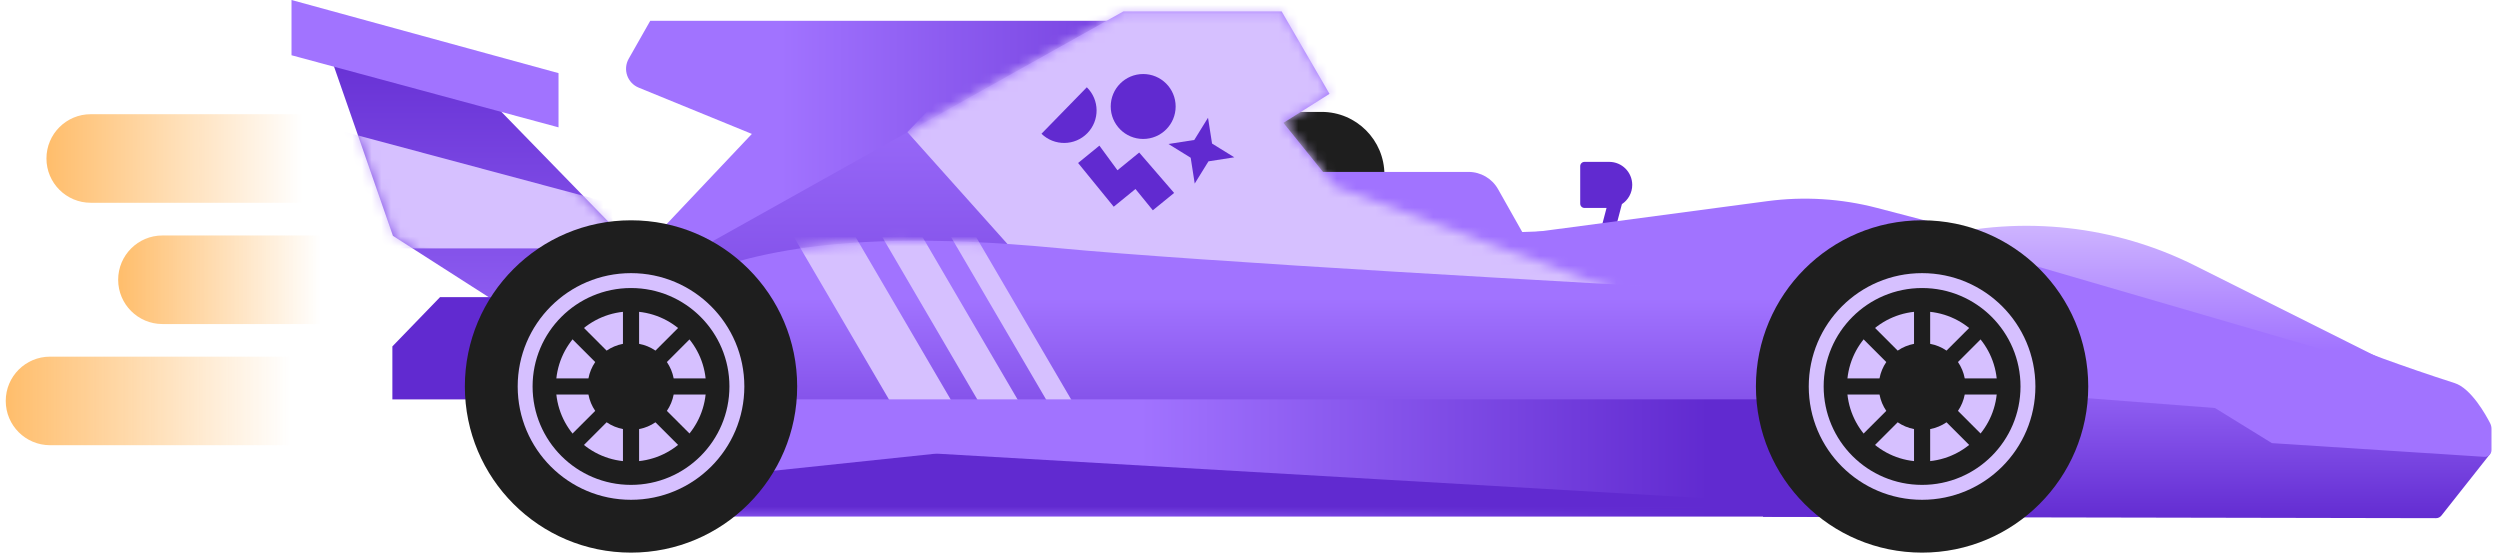 <svg width="259" height="58" viewBox="0 0 259 58" fill="none" xmlns="http://www.w3.org/2000/svg">
<path d="M40.709 24.433L34.346 6.151L51.54 11.173L65.005 25L52.92 32.254L40.709 24.433Z" fill="url(#paint0_linear_1001_1329)"/>
<path d="M40.65 41.377H53.63V30.785H45.586L40.65 35.888V41.377Z" fill="#612AD0"/>
<path d="M30.201 5.724V0L57.863 7.577V13.194L30.201 5.724Z" fill="#A173FF"/>
<path d="M131.567 11.593H136.918C140.512 11.593 143.426 14.507 143.426 18.102H131.567V11.593Z" fill="#1E1E1E"/>
<path d="M121.445 2.157H67.364L65.134 6.086C64.506 7.193 64.993 8.599 66.17 9.08L77.894 13.874L67.364 25.014H117.456L121.445 2.157Z" fill="url(#paint1_linear_1001_1329)"/>
<path fill-rule="evenodd" clip-rule="evenodd" d="M164.152 16.77C163.908 16.77 163.71 16.968 163.71 17.212V21.102C163.71 21.346 163.908 21.544 164.152 21.544H166.438L165.956 23.378H167.443L168.028 21.149C168.675 20.722 169.1 19.989 169.1 19.157C169.1 17.839 168.033 16.77 166.714 16.77H164.152Z" fill="#612AD0"/>
<path d="M116.389 1.178L72.321 25.831V30.07L101.58 25.86L160.58 44.453H180.389H192.495V39.331L138.277 19.314L132.962 12.727L137.738 9.721L132.778 1.178H116.389Z" fill="url(#paint2_linear_1001_1329)"/>
<path d="M183.095 20.839L154.218 24.681V46.376H210.937V25.844L194.451 21.539C190.746 20.572 186.889 20.334 183.095 20.839Z" fill="#A173FF"/>
<path d="M252.376 53.682L182.65 53.549V37.656L217.862 37.654L257.486 46.012C257.997 46.12 258.216 46.727 257.892 47.136L252.929 53.415C252.795 53.584 252.592 53.683 252.376 53.682Z" fill="url(#paint3_linear_1001_1329)"/>
<path d="M152.137 17.81H135.044V25.012H158.254L155.199 19.598C154.576 18.493 153.406 17.81 152.137 17.81Z" fill="#A173FF"/>
<path d="M208.928 24.87C182.407 22.094 140.127 24.87 140.127 24.87V41.248H216.231L229.471 42.27L235.368 45.908L257.372 47.328C257.778 47.355 258.12 47.033 258.12 46.627V44.447C258.12 44.242 258.076 44.04 257.983 43.857C257.528 42.97 256.012 40.237 254.303 39.688C233.036 32.859 225.132 26.566 208.928 24.87Z" fill="#A173FF"/>
<mask id="mask0_1001_1329" style="mask-type:alpha" maskUnits="userSpaceOnUse" x="72" y="1" width="121" height="44">
<path d="M116.388 1.175L72.32 25.828V30.066L101.579 25.856L160.579 44.449H180.388H192.495V39.328L138.276 19.31L132.961 12.724L137.737 9.718L132.777 1.175H116.388Z" fill="url(#paint4_linear_1001_1329)"/>
</mask>
<g mask="url(#mask0_1001_1329)">
<path d="M110.593 -3.524L94.001 13.679L110.593 32.236L153.02 33.939L166.529 42.628H180.625L192.535 44.44V39.318L145.648 -3.524H110.593Z" fill="#D6C0FF"/>
</g>
<path d="M250.535 39.103L227.421 27.526C219.103 23.359 209.568 22.301 200.538 24.541L250.535 39.103Z" fill="url(#paint5_linear_1001_1329)"/>
<path d="M109.487 25.692C82.896 23.159 75.121 27.675 69.266 29.328V42.436L197.498 41.4L194.159 37.064C191.026 32.993 186.285 30.498 181.154 30.223C164.041 29.307 124.441 27.116 109.487 25.692Z" fill="url(#paint6_linear_1001_1329)"/>
<mask id="mask1_1001_1329" style="mask-type:alpha" maskUnits="userSpaceOnUse" x="34" y="6" width="32" height="27">
<path d="M40.709 24.436L34.346 6.154L51.54 11.177L65.005 25.003L52.92 32.257L40.709 24.436Z" fill="url(#paint7_linear_1001_1329)"/>
</mask>
<g mask="url(#mask1_1001_1329)">
<path d="M30.195 12.188L63.439 21.09L63.44 25.732H30.196L30.195 12.188Z" fill="#D6C0FF"/>
</g>
<mask id="mask2_1001_1329" style="mask-type:alpha" maskUnits="userSpaceOnUse" x="69" y="24" width="99" height="19">
<path d="M109.481 25.695C82.89 23.162 75.115 27.678 69.26 29.331V42.439L167.195 41.403L163.525 36.637C160.584 32.816 156.204 30.371 151.407 29.88C141.225 28.837 122.787 26.963 109.481 25.695Z" fill="url(#paint8_linear_1001_1329)"/>
</mask>
<g mask="url(#mask2_1001_1329)">
<path d="M80.9 22.247H87.29L101.407 46.376H95.017L80.9 22.247Z" fill="#D6C0FF"/>
<path d="M90.053 22.247H94.223L108.34 46.376H104.169L90.053 22.247Z" fill="#D6C0FF"/>
<path d="M97.177 22.247H99.775L113.891 46.376H111.293L97.177 22.247Z" fill="#D6C0FF"/>
</g>
<path d="M195.543 41.373H69.033V53.505H195.543V41.373Z" fill="url(#paint9_linear_1001_1329)"/>
<mask id="mask3_1001_1329" style="mask-type:alpha" maskUnits="userSpaceOnUse" x="69" y="41" width="127" height="13">
<path d="M195.531 41.377H69.02V53.508H195.531V41.377Z" fill="url(#paint10_linear_1001_1329)"/>
</mask>
<g mask="url(#mask3_1001_1329)">
<path d="M71.747 49.654V53.508H189.023V52.331L97.271 47.011C97.08 47.001 96.889 47.005 96.699 47.025L71.747 49.654Z" fill="#612AD0"/>
</g>
<path d="M65.373 57.252C74.88 57.252 82.587 49.545 82.587 40.038C82.587 30.53 74.88 22.823 65.373 22.823C55.866 22.823 48.159 30.53 48.159 40.038C48.159 49.545 55.866 57.252 65.373 57.252Z" fill="#1E1E1E"/>
<path d="M65.374 51.779C71.858 51.779 77.114 46.522 77.114 40.038C77.114 33.554 71.858 28.297 65.374 28.297C58.889 28.297 53.633 33.554 53.633 40.038C53.633 46.522 58.889 51.779 65.374 51.779Z" fill="#D6C0FF"/>
<path d="M65.372 50.234C71.004 50.234 75.569 45.668 75.569 40.037C75.569 34.406 71.004 29.84 65.372 29.84C59.741 29.84 55.176 34.406 55.176 40.037C55.176 45.668 59.741 50.234 65.372 50.234Z" fill="#1E1E1E"/>
<path d="M65.371 47.815C69.665 47.815 73.147 44.333 73.147 40.038C73.147 35.744 69.665 32.262 65.371 32.262C61.076 32.262 57.594 35.744 57.594 40.038C57.594 44.333 61.076 47.815 65.371 47.815Z" fill="#D6C0FF"/>
<path fill-rule="evenodd" clip-rule="evenodd" d="M64.538 31.226H66.21V35.621C66.83 35.737 67.405 35.98 67.906 36.323L71.013 33.216L72.195 34.399L69.089 37.505C69.432 38.007 69.676 38.583 69.793 39.203H74.194V40.876H69.791C69.675 41.494 69.431 42.067 69.089 42.568L72.197 45.675L71.015 46.858L67.906 43.75C67.404 44.092 66.83 44.336 66.21 44.452V48.852H64.538V44.451C63.92 44.334 63.346 44.09 62.846 43.748L59.732 46.863L58.549 45.68L61.664 42.566C61.322 42.066 61.079 41.493 60.963 40.876H56.567V39.203H60.962C61.078 38.584 61.321 38.009 61.664 37.507L58.551 34.394L59.733 33.212L62.846 36.324C63.346 35.982 63.92 35.739 64.538 35.622V31.226Z" fill="#1E1E1E"/>
<path d="M199.127 57.252C208.634 57.252 216.342 49.545 216.342 40.038C216.342 30.53 208.634 22.823 199.127 22.823C189.62 22.823 181.913 30.53 181.913 40.038C181.913 49.545 189.62 57.252 199.127 57.252Z" fill="#1E1E1E"/>
<path d="M199.127 51.779C205.612 51.779 210.868 46.522 210.868 40.038C210.868 33.554 205.612 28.297 199.127 28.297C192.643 28.297 187.387 33.554 187.387 40.038C187.387 46.522 192.643 51.779 199.127 51.779Z" fill="#D6C0FF"/>
<path d="M199.128 50.234C204.759 50.234 209.325 45.668 209.325 40.037C209.325 34.406 204.759 29.84 199.128 29.84C193.497 29.84 188.931 34.406 188.931 40.037C188.931 45.668 193.497 50.234 199.128 50.234Z" fill="#1E1E1E"/>
<path d="M199.127 47.815C203.422 47.815 206.903 44.333 206.903 40.038C206.903 35.744 203.422 32.262 199.127 32.262C194.832 32.262 191.351 35.744 191.351 40.038C191.351 44.333 194.832 47.815 199.127 47.815Z" fill="#D6C0FF"/>
<path fill-rule="evenodd" clip-rule="evenodd" d="M198.293 31.226H199.965V35.621C200.586 35.737 201.16 35.98 201.661 36.323L204.768 33.216L205.95 34.399L202.845 37.505C203.188 38.007 203.432 38.583 203.548 39.203H207.948V40.876H203.546C203.43 41.494 203.187 42.067 202.845 42.568L205.952 45.675L204.77 46.858L201.661 43.75C201.16 44.092 200.586 44.336 199.965 44.452V48.852H198.293V44.451C197.675 44.334 197.101 44.09 196.601 43.748L193.488 46.863L192.304 45.68L195.419 42.566C195.077 42.066 194.834 41.493 194.718 40.876H190.322V39.203H194.716C194.832 38.584 195.076 38.009 195.419 37.507L192.306 34.394L193.489 33.212L196.601 36.324C197.101 35.982 197.675 35.739 198.293 35.622V31.226Z" fill="#1E1E1E"/>
<path d="M118.434 14.396C120.291 14.396 121.797 12.89 121.797 11.032C121.797 9.175 120.291 7.669 118.434 7.669C116.576 7.669 115.07 9.175 115.07 11.032C115.07 12.89 116.576 14.396 118.434 14.396Z" fill="#612AD0"/>
<path fill-rule="evenodd" clip-rule="evenodd" d="M107.897 13.857C109.227 15.151 111.355 15.124 112.651 13.796C113.947 12.467 113.922 10.339 112.595 9.042L107.897 13.857Z" fill="#612AD0"/>
<path d="M115.768 17.639L113.898 15.088L111.691 16.886L115.382 21.416L117.635 19.58L119.433 21.786L121.639 19.989L118.021 15.803L115.768 17.639Z" fill="#612AD0"/>
<path d="M125.151 12.197L125.569 14.872L127.872 16.297L125.197 16.715L123.773 19.017L123.355 16.342L121.052 14.918L123.727 14.5L125.151 12.197Z" fill="#612AD0"/>
<path d="M35.114 36.949V46.123H5.183C2.649 46.123 0.595 44.069 0.595 41.536C0.595 39.002 2.649 36.949 5.183 36.949H35.114Z" fill="url(#paint11_linear_1001_1329)"/>
<path d="M35.115 11.832V21.007H9.4C6.866 21.007 4.812 18.953 4.812 16.42C4.812 13.886 6.866 11.832 9.4 11.832H35.115Z" fill="url(#paint12_linear_1001_1329)"/>
<path d="M35.115 24.395V33.57H16.83C14.296 33.57 12.242 31.516 12.242 28.983C12.242 26.449 14.296 24.395 16.83 24.395H35.115Z" fill="url(#paint13_linear_1001_1329)"/>
<defs>
<linearGradient id="paint0_linear_1001_1329" x1="47.449" y1="-2.197" x2="47.449" y2="45.161" gradientUnits="userSpaceOnUse">
<stop offset="0.086" stop-color="#612AD0"/>
<stop offset="1" stop-color="#A173FF"/>
</linearGradient>
<linearGradient id="paint1_linear_1001_1329" x1="80.87" y1="9.441" x2="134.216" y2="9.441" gradientUnits="userSpaceOnUse">
<stop stop-color="#A173FF"/>
<stop offset="1" stop-color="#612AD0"/>
</linearGradient>
<linearGradient id="paint2_linear_1001_1329" x1="132.408" y1="5.359" x2="132.408" y2="56.51" gradientUnits="userSpaceOnUse">
<stop stop-color="#A173FF"/>
<stop offset="1" stop-color="#612AD0"/>
</linearGradient>
<linearGradient id="paint3_linear_1001_1329" x1="210.295" y1="36.078" x2="210.295" y2="54.257" gradientUnits="userSpaceOnUse">
<stop stop-color="#A173FF"/>
<stop offset="1" stop-color="#612AD0"/>
</linearGradient>
<linearGradient id="paint4_linear_1001_1329" x1="132.407" y1="5.356" x2="132.407" y2="56.506" gradientUnits="userSpaceOnUse">
<stop stop-color="#A173FF"/>
<stop offset="1" stop-color="#612AD0"/>
</linearGradient>
<linearGradient id="paint5_linear_1001_1329" x1="227.431" y1="21.069" x2="227.431" y2="36.355" gradientUnits="userSpaceOnUse">
<stop stop-color="#D6C0FF"/>
<stop offset="1" stop-color="#A173FF"/>
</linearGradient>
<linearGradient id="paint6_linear_1001_1329" x1="118.271" y1="30.937" x2="118.271" y2="55.179" gradientUnits="userSpaceOnUse">
<stop stop-color="#A173FF"/>
<stop offset="1" stop-color="#612AD0"/>
</linearGradient>
<linearGradient id="paint7_linear_1001_1329" x1="47.449" y1="-2.194" x2="47.449" y2="46.46" gradientUnits="userSpaceOnUse">
<stop stop-color="#612AD0"/>
<stop offset="1" stop-color="#A173FF"/>
</linearGradient>
<linearGradient id="paint8_linear_1001_1329" x1="118.265" y1="30.94" x2="118.265" y2="55.183" gradientUnits="userSpaceOnUse">
<stop stop-color="#A173FF"/>
<stop offset="1" stop-color="#612AD0"/>
</linearGradient>
<linearGradient id="paint9_linear_1001_1329" x1="118.148" y1="47.439" x2="176.978" y2="47.439" gradientUnits="userSpaceOnUse">
<stop stop-color="#A173FF"/>
<stop offset="1" stop-color="#612AD0"/>
</linearGradient>
<linearGradient id="paint10_linear_1001_1329" x1="118.136" y1="47.442" x2="176.965" y2="47.442" gradientUnits="userSpaceOnUse">
<stop stop-color="#A173FF"/>
<stop offset="1" stop-color="#612AD0"/>
</linearGradient>
<linearGradient id="paint11_linear_1001_1329" x1="0.595" y1="41.536" x2="30.105" y2="41.536" gradientUnits="userSpaceOnUse">
<stop stop-color="#FFBD6B"/>
<stop offset="1" stop-color="#FFBD6B" stop-opacity="0"/>
</linearGradient>
<linearGradient id="paint12_linear_1001_1329" x1="4.812" y1="16.42" x2="31.325" y2="16.42" gradientUnits="userSpaceOnUse">
<stop stop-color="#FFBD6B"/>
<stop offset="1" stop-color="#FFBD6B" stop-opacity="0"/>
</linearGradient>
<linearGradient id="paint13_linear_1001_1329" x1="12.242" y1="28.983" x2="33.24" y2="28.983" gradientUnits="userSpaceOnUse">
<stop stop-color="#FFBD6B"/>
<stop offset="1" stop-color="#FFBD6B" stop-opacity="0"/>
</linearGradient>
</defs>
</svg>
